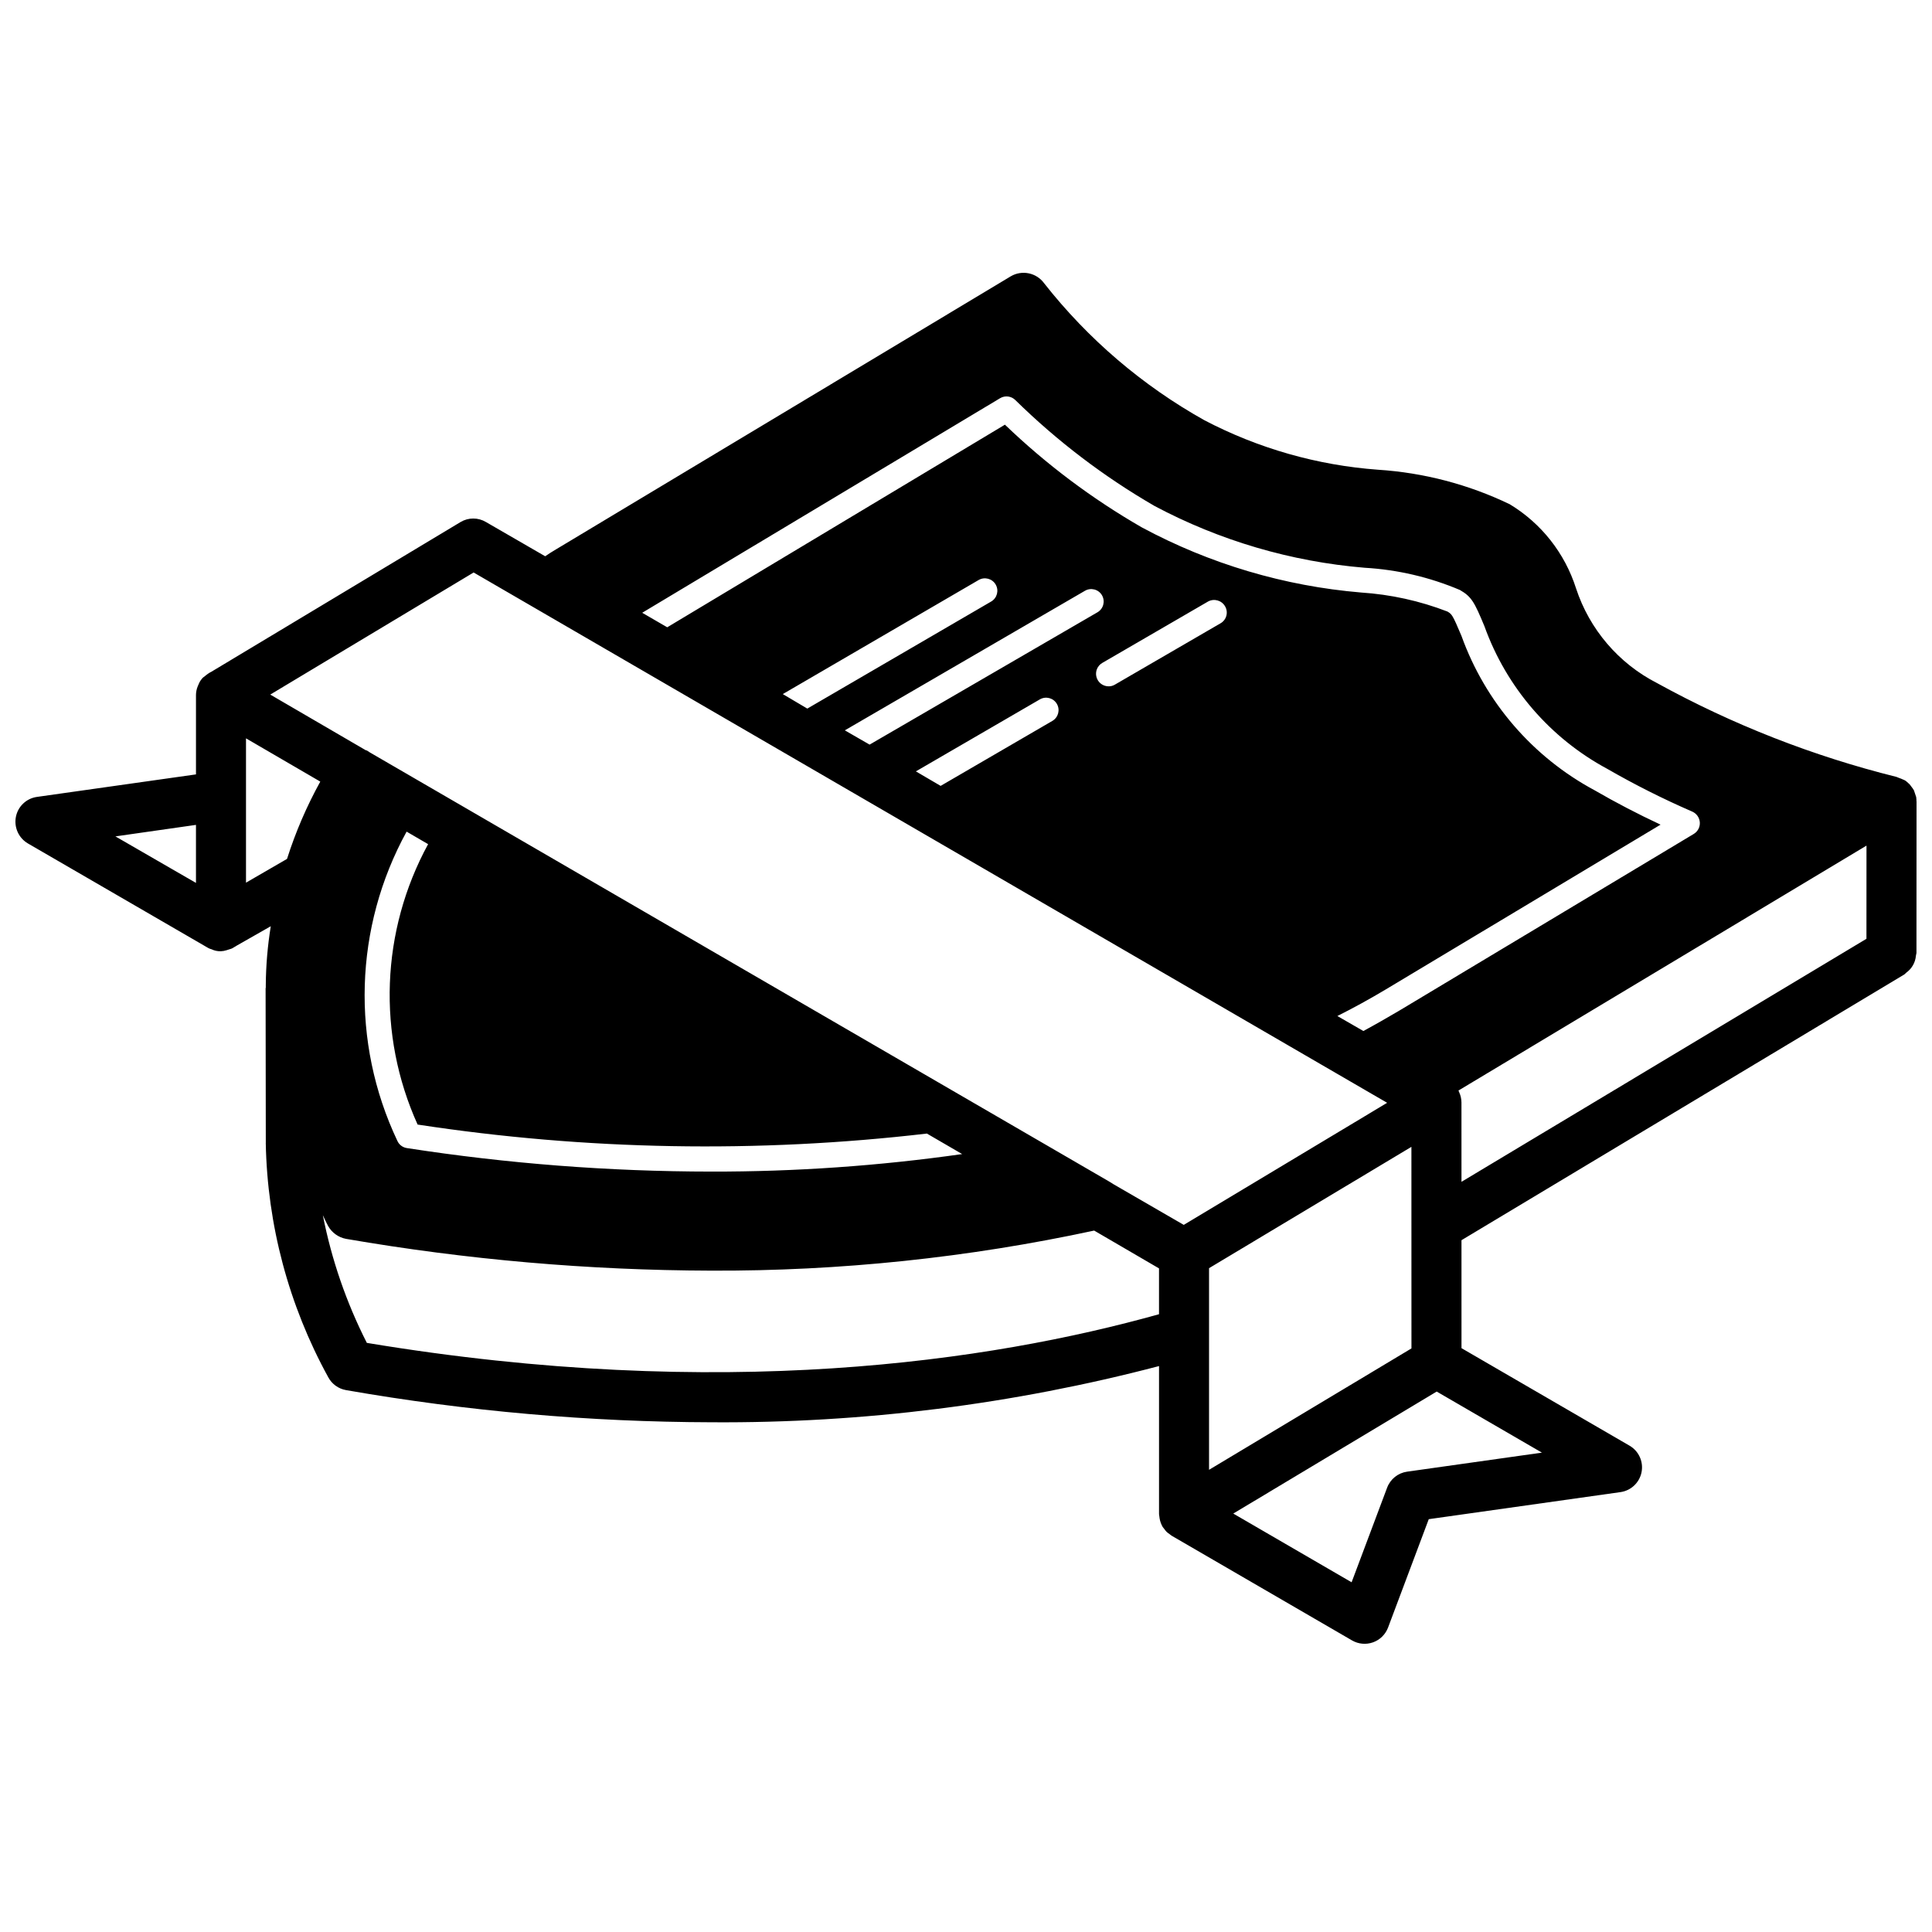 <?xml version="1.0" encoding="UTF-8"?>
<!-- Uploaded to: SVG Repo, www.svgrepo.com, Generator: SVG Repo Mixer Tools -->
<svg width="800px" height="800px" version="1.1" viewBox="144 144 512 512" xmlns="http://www.w3.org/2000/svg">
 <defs>
  <clipPath id="a">
   <path d="m148.09 216h503.81v364h-503.81z"/>
  </clipPath>
 </defs>
 <g clip-path="url(#a)">
  <path d="m651.73 397.31c0.066-0.246 0.117-0.5 0.152-0.754l0.02-40.156-0.023-0.109c0.012-0.324-0.012-0.648-0.062-0.973 0.008-0.09-0.016-0.184-0.066-0.262l-0.301-0.902c-0.059-0.156-0.09-0.312-0.156-0.461l-0.074-0.23-0.332-0.527-0.797-1.062-0.059-0.055c-0.078-0.082-0.164-0.145-0.246-0.223-0.141-0.129-0.27-0.27-0.422-0.387-0.227-0.227-0.5-0.406-0.797-0.527l-0.34-0.137c-0.285-0.141-0.586-0.262-0.891-0.355l-0.758-0.305c-22.133-5.504-43.461-13.859-63.441-24.859-10.191-5.215-17.91-14.246-21.477-25.125-2.965-9.305-9.207-17.223-17.566-22.273-10.953-5.262-22.812-8.367-34.938-9.148-16.07-1.18-31.73-5.648-46.004-13.125-16.395-9.176-30.812-21.496-42.426-36.262-2.035-2.82-5.891-3.629-8.883-1.855l-120.45 72.324c-0.992 0.598-1.988 1.191-2.914 1.855l-15.711-9.082c-2.066-1.227-4.633-1.227-6.695 0l-66.09 39.707-0.008 0.004c-0.277 0.129-0.543 0.285-0.789 0.461-0.285 0.191-0.559 0.398-0.816 0.621-0.191 0.133-0.375 0.273-0.555 0.422l-0.023 0.02c-0.402 0.406-0.738 0.875-0.992 1.391-0.055 0.086-0.074 0.191-0.121 0.277-0.109 0.219-0.207 0.445-0.293 0.68-0.285 0.707-0.438 1.461-0.449 2.227v21.078l-42.16 5.969c-2.797 0.398-5.035 2.527-5.57 5.301-0.531 2.781 0.742 5.594 3.184 7.027l47.797 27.711c0.27 0.148 0.559 0.262 0.859 0.332 0.766 0.371 1.605 0.551 2.453 0.527 0.527-0.016 1.047-0.109 1.547-0.273 0.238-0.062 0.473-0.137 0.703-0.227l0.07-0.027c0.43-0.094 0.836-0.273 1.191-0.531l0.465-0.266 0.199-0.133 9.082-5.172c-0.84 5.176-1.285 10.406-1.324 15.645v0.609c-0.004 0.082-0.047 0.148-0.047 0.23l0.051 40.906 0.008 0.047h-0.016c0.406 21.719 6.082 43.016 16.543 62.059 0.961 1.82 2.715 3.094 4.746 3.441 32.012 5.59 64.441 8.441 96.934 8.52 39.984 0.258 79.828-4.75 118.5-14.895v39.195c0 0.211 0.059 0.406 0.078 0.613 0.02 0.199 0.043 0.387 0.078 0.586 0.129 0.762 0.391 1.496 0.773 2.168l0.016 0.047c0.133 0.184 0.273 0.363 0.426 0.535 0.184 0.27 0.391 0.531 0.613 0.77 0.246 0.223 0.508 0.426 0.781 0.605 0.172 0.148 0.352 0.285 0.535 0.414l47.852 27.777c1.691 0.977 3.723 1.16 5.559 0.504 1.836-0.656 3.289-2.086 3.981-3.91l10.789-28.73 50.812-7.172c2.797-0.395 5.039-2.519 5.582-5.293 0.539-2.773-0.734-5.586-3.18-7.008l-44.539-25.848-0.004-28.609 117.36-70.426c0.203-0.16 0.395-0.336 0.574-0.523 1.426-1.039 2.336-2.644 2.492-4.406zm-187.32 82.77 53.629-32.152 0.004 20.973-0.004 0.043 0.004 0.031 0.008 32.367-53.641 32.172zm-112.96-152.14 51.902-30.23c1.574-0.914 3.594-0.379 4.508 1.195 0.918 1.574 0.383 3.59-1.191 4.508l-48.723 28.371zm16.438 9.609 63.641-36.988c1.574-0.914 3.594-0.383 4.508 1.191 0.914 1.574 0.379 3.594-1.195 4.508l-60.391 35.07zm96.254-34.137c1.598-0.875 3.598-0.316 4.508 1.258 0.449 0.754 0.574 1.656 0.348 2.504-0.223 0.848-0.777 1.57-1.539 2.004l-27.977 16.242c-0.496 0.305-1.07 0.465-1.656 0.465-1.523 0.016-2.863-1-3.254-2.473-0.391-1.469 0.266-3.019 1.598-3.762zm-77.426 45.012 32.879-19.094c1.574-0.898 3.574-0.359 4.484 1.207 0.91 1.566 0.387 3.57-1.168 4.496l-29.633 17.234zm111.7 64.832c4.375-2.188 8.684-4.574 12.793-7.027l72.855-43.688c-6.098-2.848-11.934-5.898-17.434-9.082-16.441-8.812-29.031-23.41-35.336-40.965-2.387-5.637-2.519-5.703-3.711-6.43-7.324-2.828-15.035-4.527-22.871-5.039-20.332-1.707-40.098-7.574-58.07-17.234-13.172-7.57-25.371-16.719-36.328-27.246l-89.492 53.695-6.629-3.848 94.863-56.875c1.309-0.773 2.977-0.555 4.043 0.531 11.059 10.855 23.445 20.277 36.859 28.039 17.258 9.184 36.203 14.754 55.684 16.375 8.695 0.5 17.238 2.492 25.258 5.898 3.113 1.789 3.844 3.25 6.496 9.613 5.812 16.18 17.406 29.641 32.547 37.785 7.293 4.199 14.82 7.984 22.539 11.336 1.141 0.508 1.906 1.605 1.988 2.852 0.078 1.23-0.535 2.406-1.59 3.047l-78.223 46.934c-3.051 1.793-6.164 3.582-9.348 5.305zm-228.9-117.54 16.109 9.348 225.98 131.19-53.895 32.352-18.562-10.738-1.059-0.664-196.22-113.89-0.066-0.066-0.66-0.398h-0.133c-0.066 0-0.066-0.066-0.133-0.066l-25.258-14.715zm-12.062 71.992c-12.527 22.965-13.559 50.477-2.785 74.312 44.68 6.82 90.074 7.625 134.97 2.387l9.344 5.434c-22.043 3.137-44.285 4.688-66.555 4.641-26.988-0.02-53.938-2.102-80.609-6.231-1.113-0.168-2.066-0.891-2.519-1.922-12.371-26.125-11.461-56.598 2.453-81.938zm-61.52-5.106v15.379l-21.348-12.328zm13.258 15.312v-38.25 0.004l19.688 11.465c-3.606 6.523-6.559 13.383-8.816 20.484zm32.023 121.96c-5.43-10.684-9.352-22.066-11.656-33.828l0.051 0.102c0.398 0.93 0.859 1.789 1.324 2.719 1 1.801 2.75 3.062 4.773 3.445 31.945 5.516 64.301 8.332 96.719 8.422 34.113 0.137 68.141-3.422 101.49-10.609h0.066l17.168 10.012v12.145c-44.73 12.512-116.04 23.195-209.94 7.594zm311.41 29.09-35.734 5.043c-2.402 0.34-4.43 1.965-5.285 4.234l-9.418 25.082-31.359-18.211 53.91-32.332zm-21.324-92.766v-0.027c-0.008-0.926-0.207-1.84-0.59-2.684l-0.004-0.02c-0.055-0.16-0.121-0.316-0.199-0.465l108.12-64.898 0.012-0.008-0.012 24.695-107.32 64.402z"/>
 </g>
</svg>